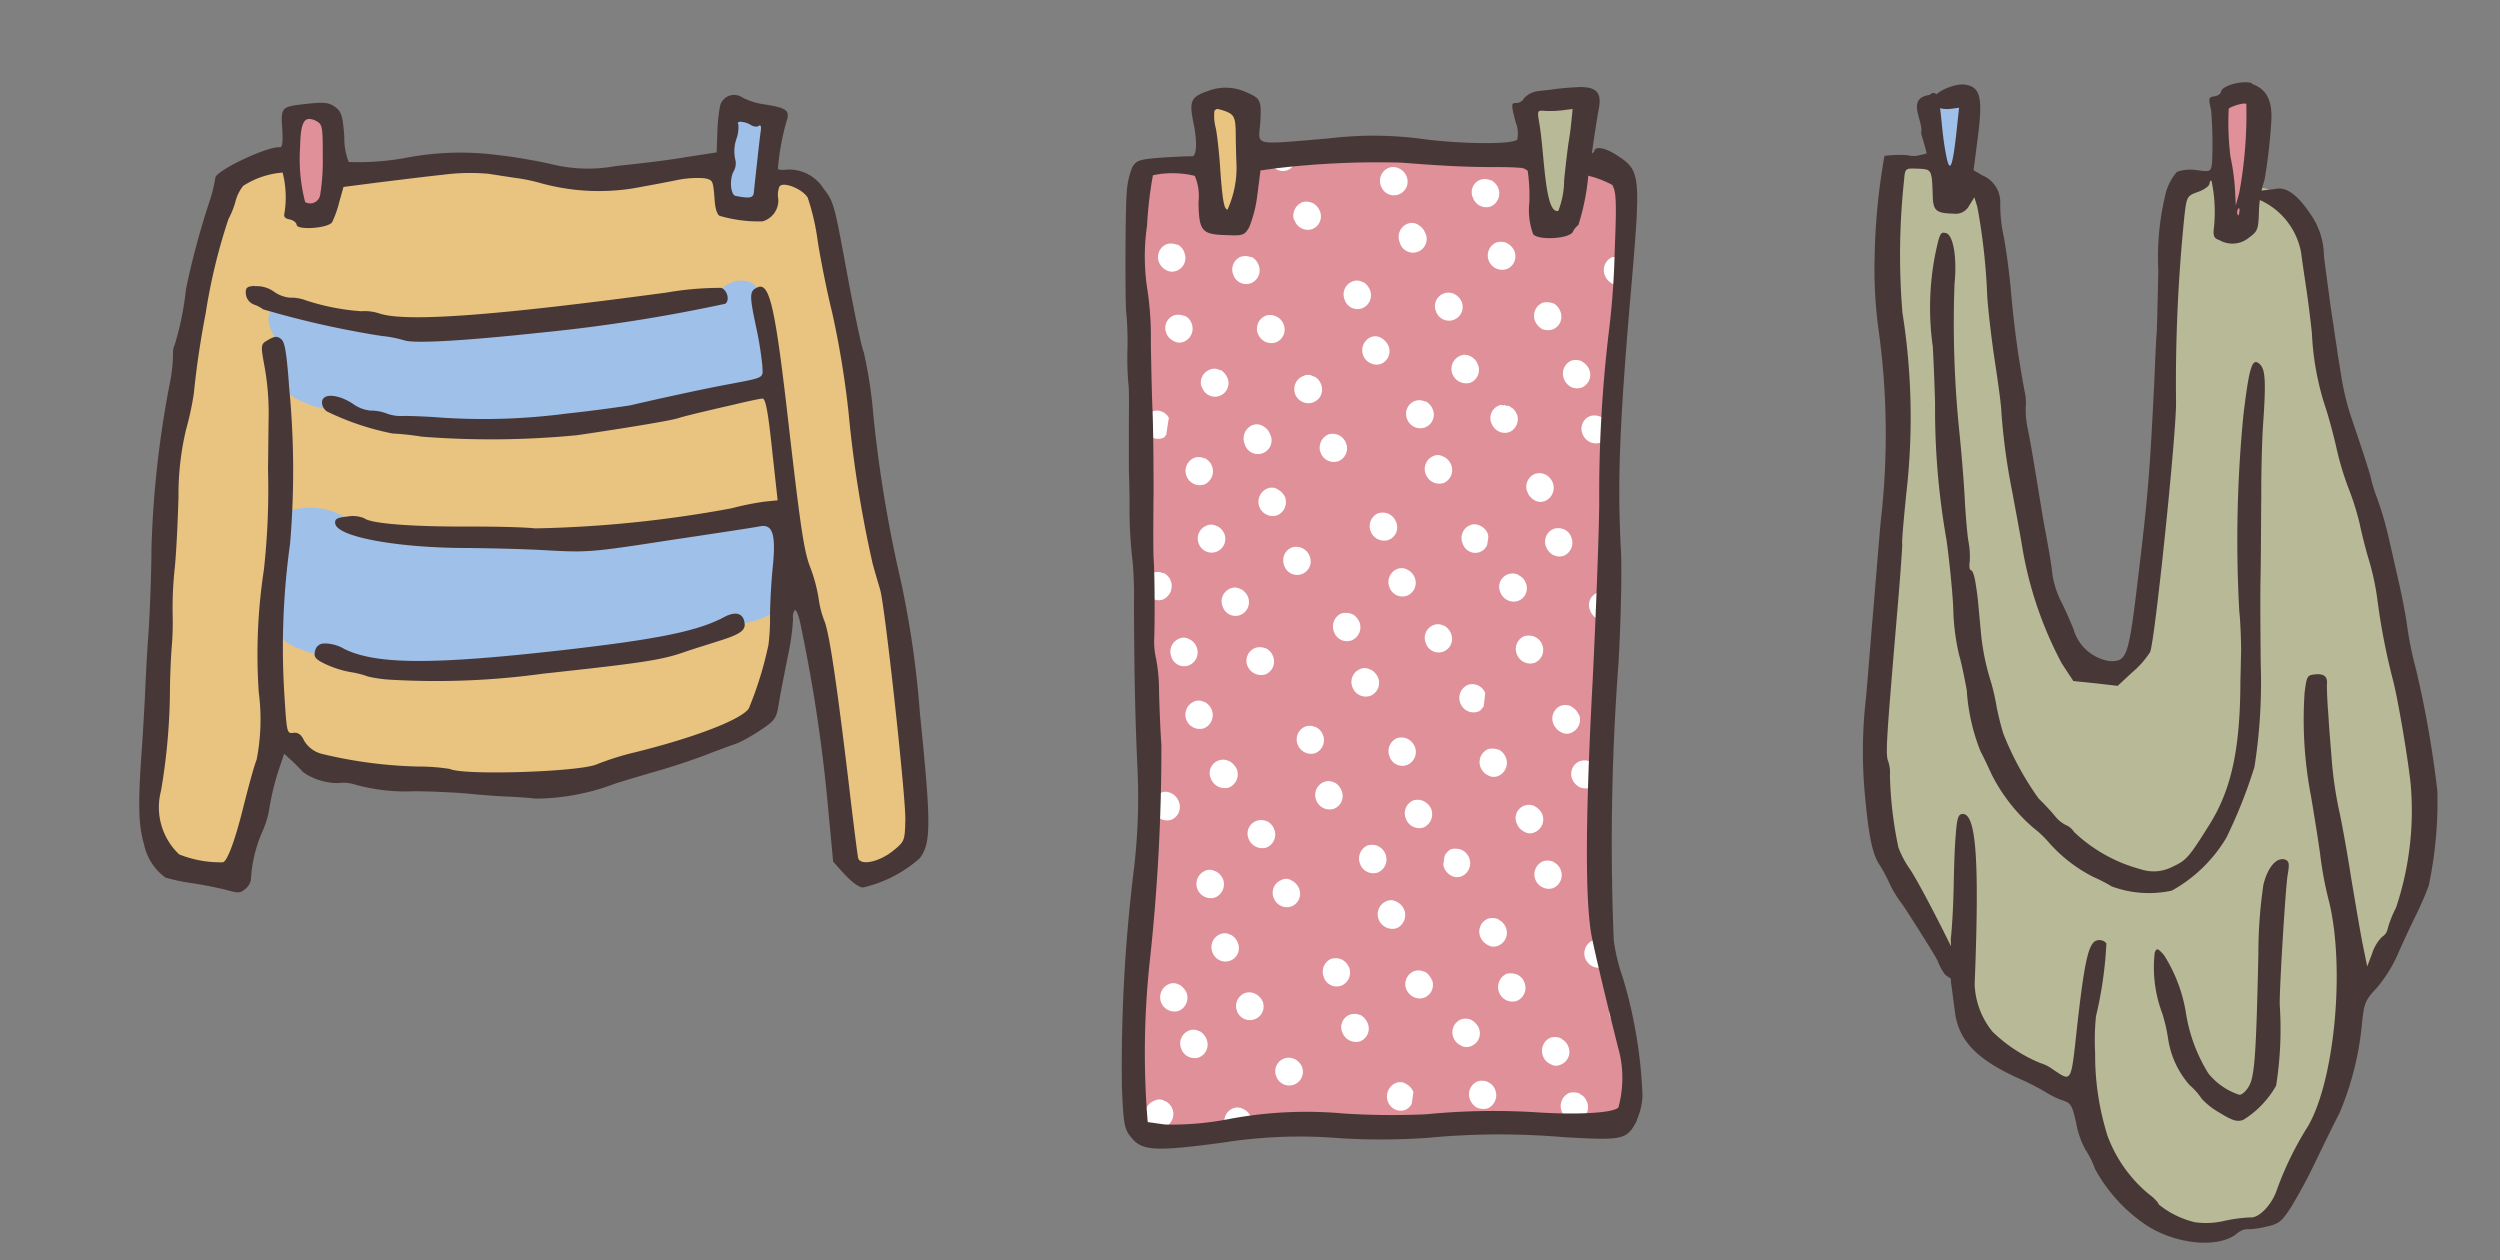 <svg xmlns="http://www.w3.org/2000/svg" width="127.726" height="64.394" viewBox="0 0 127.726 64.394">
  <rect x="0" y="0" width="127.726" height="64.394" fill="#808080" stroke="none"/>
  <g id="Group_178" data-name="Group 178" transform="translate(16404.436 3740.738)">
    <g id="Group_175" data-name="Group 175" transform="matrix(0.996, 0.087, -0.087, 0.996, -16307.807, -3738.121)">
      <path id="Path_1286" data-name="Path 1286" d="M16.125.019c-.681.385-1.7.752-1.662,1.7a98.061,98.061,0,0,0,.4,10.883c.018,3.847-.036,7.748-.21,11.564-.054.7-.752,1.155-1.12,1.7a9.892,9.892,0,0,1-1.769-.121,14.714,14.714,0,0,1-2.4-4.707A128.043,128.043,0,0,1,6.151,7.579,33.067,33.067,0,0,0,4.983,2.191c-.439-.7-1.312-.246-1.576.331-.26.072-.663.139-.578-.282C2.779,1.493,2.533.422,1.606.386.938.373-.056.512.029,1.385a39.028,39.028,0,0,0,1.017,9.866c.645,3.834.421,7.717.506,11.6.072,2.781-.036,5.58.175,8.361a27.194,27.194,0,0,0,1.138,5.02c.927,1.366,1.854,2.75,2.763,4.129a.79.79,0,0,0,1.42-.21c.139,1.5,0,3.166.976,4.429a7.125,7.125,0,0,0,3.063,2.047c.752.121,1.469.909,2.257.506a.885.885,0,0,0,.421-.717,9.172,9.172,0,0,0,2.848,5.858,6.746,6.746,0,0,0,2.714,1.7c1.2.475,2.468-.121,3.637-.385a2.051,2.051,0,0,0,1.576-1.451c.614-1.572,1.191-3.166,1.818-4.738a20.287,20.287,0,0,0,.313-8.59c-.349-2.172-1.12-4.219-1.572-6.351.681,2.342,1.173,4.738,1.944,7.049a.788.788,0,0,0,1.5-.157,17.037,17.037,0,0,0,.981-2.432A17.177,17.177,0,0,0,29.91,31,75.764,75.764,0,0,0,27.6,22.1a62.885,62.885,0,0,0-3.063-8.747,31.445,31.445,0,0,1-1.782-5.719A31.135,31.135,0,0,0,21.41,2.451a5.086,5.086,0,0,0-2.2-1.89c-.752-.188-1.088.667-1.017,1.263.054.385.036.927-.457.963-.609.206-.349-.6-.47-.927-.121-.721-.018-2.033-1.138-1.841M6.94,27.889a12.514,12.514,0,0,0,2.938,5.2,10.446,10.446,0,0,1-3.077-5.6c.054.139.09.264.139.4m17.287.734c.085.439.193,1.017.049.246-.018-.054-.085-.493-.049-.246m-12.491,5.9h0M23,45.718c-.036.417-.036.26,0,0M21.862,47.4c-.1.067-.193-.018.018,0Z" transform="translate(0.557 4.778)" fill="#b8b997"/>
      <path id="Path_1287" data-name="Path 1287" d="M1.171.007C.329.1-.285,2.264.136,3.052c.385.788.193,2.884.734,3.569.631.56,1.4-1.33,1.258-2.015C2.08,3.594,2.465,1.18,1.869.271a.809.809,0,0,0-.7-.264" transform="translate(16.895 0.733)" fill="#df9098"/>
      <path id="Path_1288" data-name="Path 1288" d="M1.351,0C.845.089.124.143,0,.775A9.4,9.4,0,0,0,.424,3.063c.085.528.367,1.245,1.03,1.155.717-.121.717-.963.734-1.523A9.435,9.435,0,0,0,2.139.475.768.768,0,0,0,1.351,0" transform="translate(2.124 1.926)" fill="#9fc0e9"/>
      <path id="Path_1289" data-name="Path 1289" d="M18.5.023C18.012-.1,16.964.287,16.964.6c0,.1-.161.228-.318.26-.3.072-.3.107-.1.739a21.512,21.512,0,0,1,.278,2.638c-.018.493-.036.493-.77.457a2.131,2.131,0,0,0-.976.175,2.729,2.729,0,0,0-.475,1.12,13.641,13.641,0,0,0-.036,3.99c.107,1.679.21,3.166.193,3.287,0,.121.036,1.138.09,2.239.175,4.532.193,5.912.067,9.727-.139,4.582-.175,4.792-1.1,4.846a2.287,2.287,0,0,1-1.975-1.469c-.175-.349-.488-.927-.717-1.294a4.709,4.709,0,0,1-.6-1.4c-.072-.421-.314-1.33-.506-2.011s-.524-1.975-.752-2.889c-.228-.891-.506-1.957-.631-2.36a4.811,4.811,0,0,1-.21-1.1,2.517,2.517,0,0,0-.121-.806,50.327,50.327,0,0,1-1.12-4.913c-.157-.9-.439-2.19-.631-2.871A7.7,7.7,0,0,1,6.22,7.247a1.474,1.474,0,0,0-1.03-1.33l-.475-.224.072-1.733c.085-2.065-.107-2.553-.927-2.589-.578,0-1.541.56-1.541.927-.018.313.439.488.981.367l.4-.09L3.667,4.17c-.054,1.644-.175,1.8-.475.663-.434-1.572-.47-3.377-1.048-2.781-1.223.3-.175,1.33-.264,1.993.193.493.367.945.367,1a2.142,2.142,0,0,1-1.03.175,6.5,6.5,0,0,0-1.1.139A32.341,32.341,0,0,0,.062,10.5,22.923,22.923,0,0,0,.55,14.072a38.7,38.7,0,0,1,1,9.933c0,1.7.018,3.905.018,4.882s.018,2.817.018,4.093a23.952,23.952,0,0,0,.331,4.743C2.319,40,2.583,40.907,3,41.449a7.542,7.542,0,0,1,.631.963,5.94,5.94,0,0,0,.7.945c.264.3,2.083,2.692,2.083,2.763a2.859,2.859,0,0,0,.385.6c.1.121.228.139.349.228a.359.359,0,0,1,.018.139c.121.506.264,1.2.349,1.554.313,1.438,1.348,2.329,3.587,3.1a12.559,12.559,0,0,1,1.415.578,4.117,4.117,0,0,0,.878.331c.434.1.506.228.784,1.1a4.482,4.482,0,0,0,.578,1.294,4.46,4.46,0,0,1,.578.945A8.179,8.179,0,0,0,18.2,58.629c1.572.837,3.69.873,4.6.072a.89.89,0,0,1,.524-.3,4.907,4.907,0,0,0,.927-.21c.685-.21.806-.314,1.227-1.1A26.888,26.888,0,0,0,26.548,54.6c.331-.873.77-2.011.981-2.517a15.249,15.249,0,0,0,.752-4.6c.018-1.155.054-1.263.6-1.962a7.159,7.159,0,0,0,.909-1.782c.193-.578.524-1.487.734-2.029a16.188,16.188,0,0,0,.542-1.612,20.634,20.634,0,0,0,.018-4.882,54.227,54.227,0,0,0-1.626-6.086,17.675,17.675,0,0,1-.649-2.186c-.1-.457-.349-1.33-.542-1.944-.193-.6-.524-1.644-.752-2.342a17.694,17.694,0,0,0-.788-2.047,8.209,8.209,0,0,1-.385-.909c0-.09-.385-1.035-1.312-3.135a13.453,13.453,0,0,1-.645-1.89c-.125-.506-.3-1.169-.367-1.469s-.193-.784-.264-1.1c-.067-.3-.228-.927-.331-1.4s-.331-1.456-.488-2.2A3.806,3.806,0,0,0,22,6.355c-.7-.855-1.281-1.2-1.787-1.066-.524.139-1.559.21-.909.609a3.668,3.668,0,0,1,2.45,2.521c.054.264.246,1.066.421,1.8.175.717.385,1.733.488,2.257a14.223,14.223,0,0,0,.963,3.587c.193.421.542,1.366.77,2.065a14.8,14.8,0,0,0,.837,2.118,13.723,13.723,0,0,1,.717,1.747c.157.524.439,1.33.631,1.8a13.156,13.156,0,0,1,.6,1.957,33.576,33.576,0,0,0,1.155,4.04c.278.752,1.084,3.78,1.361,5.213A15.613,15.613,0,0,1,29.5,41.36a5.465,5.465,0,0,0-.331,1.106.609.609,0,0,1-.246.434,2.094,2.094,0,0,0-.434.891l-.193.685-.318-1.07c-.175-.591-.573-2.132-.909-3.426-.313-1.276-.734-2.817-.927-3.413a20.036,20.036,0,0,1-.542-2.275c-.1-.627-.3-1.729-.4-2.45-.121-.7-.21-1.415-.21-1.572,0-.4-.224-.524-.7-.421-.349.072-.367.157-.4.963a20.685,20.685,0,0,0,.788,5.249c.313,1.2.631,2.5.717,2.884a18.6,18.6,0,0,0,.7,2.486c1.12,3.431,1.03,9.324-.193,11.617a16.647,16.647,0,0,0-1.245,3.323c-.224.752-.788,1.415-1.2,1.4a7.688,7.688,0,0,0-1.33.3,4.094,4.094,0,0,1-1.451.193,4.612,4.612,0,0,1-1.944-.752c0-.072-.246-.3-.56-.488a7.04,7.04,0,0,1-2.342-2.768,13.722,13.722,0,0,1-1-4.161,12.234,12.234,0,0,1-.121-1.872,20.265,20.265,0,0,0,.206-3.762.453.453,0,0,0-.452-.121c-.439.1-.578.909-.667,4.407-.067,3.077,0,2.938-1.12,2.324a2.01,2.01,0,0,0-.591-.224,7.762,7.762,0,0,1-2.575-1.384,4.061,4.061,0,0,1-1.12-2.342c-.3-6.319-.681-8.715-1.379-8.608-.21.036-.264.21-.246,1.2,0,.631.072,1.787.125,2.557s.1,1.957.085,2.638c0,.125.036.246.036.385-.86-1.433-2.029-3.251-2.432-3.744A4.8,4.8,0,0,1,3.9,40.5a20.05,20.05,0,0,1-.752-3.623,1.82,1.82,0,0,0-.143-.7c-.175-.331-.193-.909-.21-7.17,0-2.136-.031-3.919-.049-3.972-.036-.054-.036-1.191-.018-2.553a34.117,34.117,0,0,0-1-9.221,35.729,35.729,0,0,1-.506-6.754c0-.614,0-.614.645-.645.721-.036.721-.018.878,1.258.085.806.228.927,1.138.873a.781.781,0,0,0,.77-.488l.224-.439.193.475a31.408,31.408,0,0,1,.891,4.425c.09.645.4,2.168.7,3.413.3,1.223.542,2.342.542,2.481a32.867,32.867,0,0,0,.945,4.147c.139.524.47,1.679.7,2.571A19.477,19.477,0,0,0,11.4,30.41l.667.842,1.138.018,1.138.031.681-.752a4.447,4.447,0,0,0,.824-1.12c.188-.591.367-11.2.206-12.84a83.419,83.419,0,0,1-.4-9.571c.031-.94.049-.976.591-1.223.3-.139.542-.349.542-.47s.054-.193.09-.143a7.606,7.606,0,0,1,.331,2.329c-.018.452.036.578.331.645a1.324,1.324,0,0,0,1.5-.26c.421-.367.439-.457.385-1.42A5.457,5.457,0,0,1,19.57,4.9a27.246,27.246,0,0,0,.085-2.992C19.637.829,19.27.251,18.5.059Zm-.193,1.084a22.214,22.214,0,0,1,.036,4.532l-.121.681-.107-.77a11.413,11.413,0,0,0-.385-1.7,14.366,14.366,0,0,1-.3-2.432c.228-.188.806-.381.873-.313m.072,5.352c.036-.031.072.036.054.193,0,.179-.036.21-.09.09a.3.3,0,0,1,.036-.282M3.577,9.016c-.278-.054-.313.054-.452,1.241a14.266,14.266,0,0,0,.3,4.6c.139.981.3,2.275.367,2.871a38.442,38.442,0,0,0,1.191,6.91c.228,1,.524,2.535.645,3.431a11.412,11.412,0,0,0,.493,2.324c.157.4.4,1.209.56,1.8a10.2,10.2,0,0,0,.976,3.059c.143.21.439.717.667,1.12A8.9,8.9,0,0,0,10.7,38.914a5.154,5.154,0,0,1,.873.7,7.628,7.628,0,0,0,2.383,1.523,7.766,7.766,0,0,1,.976.4,5.482,5.482,0,0,0,3.081-.054,7.463,7.463,0,0,0,2.535-2.924,25.07,25.07,0,0,0,1.12-3.74,27.682,27.682,0,0,0-.139-5.267c-.085-.891-.264-2.714-.367-4.026-.085-1.33-.264-3.359-.349-4.5-.107-1.151-.21-2.8-.228-3.654-.036-2.118-.121-2.8-.4-3.045-.452-.4-.56.072-.645,2.66a66.09,66.09,0,0,0,.663,9.974c.107.524.21,1.4.264,1.939.036.56.085,1.258.1,1.559.3,3.5.036,5.634-.963,7.555-.855,1.679-.994,1.872-1.644,2.239a2.08,2.08,0,0,1-1.626.282,7.911,7.911,0,0,1-3.551-1.594.962.962,0,0,0-.475-.331,1.747,1.747,0,0,1-.609-.434,11.6,11.6,0,0,0-.878-.788,15.542,15.542,0,0,1-2.078-3.13c-.107-.246-.318-.842-.457-1.312a11.433,11.433,0,0,0-.367-1.173c-.072-.175-.228-.56-.331-.873a11.775,11.775,0,0,1-.457-1.787c-.3-1.626-.278-1.608-.47-2.378-.09-.367-.21-.667-.3-.667-.067,0-.121-.193-.1-.417a4.234,4.234,0,0,0-.139-.981c-.09-.3-.246-1.209-.367-2.011-.107-.824-.385-2.468-.614-3.659a54.451,54.451,0,0,1-.891-7.452c.018-1.348-.282-2.481-.667-2.535M23.646,39.4c-.457-.1-.86.47-1,1.384a24.52,24.52,0,0,0,.054,3.551c.331,5.07.349,6.207.121,6.731-.121.282-.331.511-.47.511a3.4,3.4,0,0,1-1.662-.945,8.232,8.232,0,0,1-1.4-2.924,7.866,7.866,0,0,0-1.384-2.9c-.349-.331-.4-.349-.488-.1a6.659,6.659,0,0,0,.649,3.059,8.4,8.4,0,0,1,.416,1.276A4.617,4.617,0,0,0,19.776,51.3a3.5,3.5,0,0,1,.685.649,3.719,3.719,0,0,0,.963.627c.7.349.927.4,1.241.264a4.9,4.9,0,0,0,1.523-1.89,18.482,18.482,0,0,0-.175-4.129c-.09-.77-.228-6.068-.175-6.646.049-.56.018-.717-.193-.77" transform="translate(0 0)" fill="#483737"/>
    </g>
    <g id="Group_176" data-name="Group 176" transform="translate(-16347.145 -3736.294)">
      <path id="Path_1290" data-name="Path 1290" d="M29.311,2.86a67.618,67.618,0,0,0-11.268,0c-.663.054-1.608.09-1.733.927a14.134,14.134,0,0,1-.56,2.5,3.005,3.005,0,0,1-1.241-.121,8.043,8.043,0,0,0-.331-2.486c-.542-.649-1.523-.475-2.275-.524a1.03,1.03,0,0,0-1.12,1.1,36.724,36.724,0,0,0-.264,5.7c.264,2.432.193,4.9.282,7.349.054,3.708.018,7.434.139,11.16a58.834,58.834,0,0,1,.246,7.645c-.107,4.183-.717,8.344-.752,12.544a13,13,0,0,0,.26,3.847c.511.806,1.612.493,2.383.506,2.4-.139,4.774-.7,7.152-.524a60.8,60.8,0,0,0,7.175-.067c2.486-.143,4.985.224,7.47-.072a1.375,1.375,0,0,0,1.2-1.559c.161-2.132-.717-4.143-1.1-6.189a19.251,19.251,0,0,1-.645-5.164c.018-6.928.524-13.87.663-20.78.175-4.393.631-8.818.77-13.23a1.636,1.636,0,0,0-1-1.836c-.56-.313-1.518-.488-1.747.318a6.886,6.886,0,0,1-.524,2.36c-.3.157-.824.3-1.052.1a16.2,16.2,0,0,0-.3-3.059c-.439-.56-1.227-.331-1.836-.457" transform="translate(-9.859 0.602)" fill="#df9098"/>
      <path id="Path_1291" data-name="Path 1291" d="M12.071,2c-.681-.036-.976.734-.837,1.312.228,1.384.264,2.817.488,4.237.036.56.614,1.1,1.173.784.649-.4.614-1.276.717-1.939a12.566,12.566,0,0,0-.085-3.431A1.529,1.529,0,0,0,12.071,2" transform="translate(-7.144 -1.532)" fill="#e8c480"/>
      <path id="Path_1292" data-name="Path 1292" d="M17.234,1.993c-.6.125-1.209.072-1.8.161-.631.206-.564.945-.475,1.451a23.938,23.938,0,0,0,.649,4.214c.175.542.82,1.035,1.344.631.528-.475.439-1.276.578-1.908.143-1.258.331-2.517.457-3.78a.785.785,0,0,0-.752-.77" transform="translate(5.733 -1.559)" fill="#b8b997"/>
      <path id="Path_1293" data-name="Path 1293" d="M28.451,3.846a.672.672,0,0,0-.909.891.716.716,0,0,0,.909.439.725.725,0,0,0,.385-.927.773.773,0,0,0-.385-.421Zm-4.689-.614a.684.684,0,0,0-.524-.031.718.718,0,0,0-.4.927.7.7,0,0,0,.909.434.7.7,0,0,0,.4-.927.739.739,0,0,0-.385-.4M35.03,7.782a1.3,1.3,0,0,0-.372-.018.719.719,0,0,0-.381.927.776.776,0,0,0,.367.421c.085.072.206,0,.313-.018.036-.452.054-.891.072-1.33ZM18.459,2.708c-.349.036-.7.054-1.048.107a.631.631,0,0,0-.246.036v.031a.7.7,0,0,0,.909.439.639.639,0,0,0,.385-.6Zm10.829,4.34a.837.837,0,0,0-.542-.036.718.718,0,0,0-.4.927.732.732,0,0,0,.909.439.7.7,0,0,0,.4-.927.784.784,0,0,0-.385-.4ZM24.725,6.1a.611.611,0,0,0-.542-.036.725.725,0,0,0-.385.945.7.7,0,1,0,1.294-.506.847.847,0,0,0-.367-.4M19.337,5a.7.7,0,0,0-.528-.036.745.745,0,0,0-.417.891c.018,0,.018.036.036.036a.716.716,0,0,0,.909.439.7.7,0,0,0,.385-.909A.813.813,0,0,0,19.355,5Zm-3.8-.367a9.651,9.651,0,0,1-.3,1.241c.067.018.121.054.193.018a.7.7,0,0,0,.381-.927.688.688,0,0,0-.3-.331Zm16.1,5.5a.809.809,0,0,0-.542-.036.721.721,0,0,0-.385.927.866.866,0,0,0,.367.421.833.833,0,0,0,.542.013A.7.7,0,0,0,32,10.528a.786.786,0,0,0-.367-.417ZM26.6,9.654a.69.69,0,0,0-.945.891.7.7,0,1,0,1.312-.488.774.774,0,0,0-.367-.4m-4.689-.614a.6.6,0,0,0-.542-.031.709.709,0,0,0-.385.927.689.689,0,0,0,.909.434.718.718,0,0,0,.385-.927.813.813,0,0,0-.367-.421Zm11.2,4.044a.809.809,0,0,0-.542-.036.725.725,0,0,0-.385.927.794.794,0,0,0,.367.421.729.729,0,0,0,.542.031.709.709,0,0,0,.385-.927.817.817,0,0,0-.367-.4ZM16.22,7.782a.73.73,0,0,0-.542-.036.7.7,0,0,0-.385.909.69.69,0,0,0,.909.439.706.706,0,0,0,.385-.927.794.794,0,0,0-.367-.421Zm-3.793-.645A.769.769,0,0,0,11.9,7.1a.712.712,0,0,0-.4.927.756.756,0,0,0,.367.4.6.6,0,0,0,.542.031.7.7,0,0,0,.385-.927.671.671,0,0,0-.367-.417Zm14.99,5.7a.57.57,0,0,0-.524-.036.731.731,0,0,0-.4.945.765.765,0,0,0,.909.439.709.709,0,0,0,.385-.945.8.8,0,0,0-.349-.4Zm-4.564-.945a.6.6,0,0,0-.542-.036.733.733,0,0,0,.524,1.366.7.7,0,0,0,.385-.927.847.847,0,0,0-.367-.4m11.2,4.026a.751.751,0,0,0-.524-.036.689.689,0,0,0-.385.927.756.756,0,0,0,.367.4.724.724,0,0,0,.542.031.711.711,0,0,0,.385-.927.69.69,0,0,0-.367-.4ZM17.483,10.792a.7.7,0,0,0-.528-.036.721.721,0,0,0-.417.891c.018,0,.018.054.018.036a.73.73,0,0,0,.909.439.7.7,0,0,0,.4-.927.716.716,0,0,0-.381-.4M29.4,15.373a.347.347,0,0,0-.125-.013c-.049.031-.085-.054-.139-.054v.036c-.085,0-.175-.054-.26,0a.69.69,0,0,0-.385.927.778.778,0,0,0,.367.4.709.709,0,0,0,.542.036.721.721,0,0,0,.4-.873.088.088,0,0,1-.018-.054c-.018,0-.018-.049-.018-.049h-.018a.577.577,0,0,0-.282-.3c-.031,0-.031-.054-.049-.054Zm-16.6-4.6a.8.8,0,0,0-.528-.036.687.687,0,0,0-.4.909.741.741,0,0,0,.367.4.583.583,0,0,0,.542.036.718.718,0,0,0,.385-.927.658.658,0,0,0-.367-.4Zm12.3,4.376a.665.665,0,0,0-.524-.036.7.7,0,0,0-.4.927.718.718,0,0,0,.927.421.7.7,0,0,0,.385-.914.8.8,0,0,0-.367-.417h-.018Zm-5.67-1.281H19.4a.511.511,0,0,0-.524-.031.718.718,0,0,0,.506,1.344.691.691,0,0,0,.4-.909.711.711,0,0,0-.367-.417ZM31.25,18.875a.714.714,0,0,0-.542-.036.7.7,0,0,0-.385.927.794.794,0,0,0,.367.421.589.589,0,0,0,.542.031.725.725,0,0,0,.385-.927.786.786,0,0,0-.367-.417m-16.638-5.32h.018a.559.559,0,0,0-.542-.036.7.7,0,0,0-.421.86c.018.018.018.049.036.049A.693.693,0,1,0,15,13.94a.889.889,0,0,0-.367-.421Zm11.425,4.411a.545.545,0,0,0-.524-.036.717.717,0,0,0-.385.927.743.743,0,0,0,.909.452.723.723,0,0,0,.385-.945.817.817,0,0,0-.367-.4ZM20.681,16.86a.724.724,0,0,0-.542-.031.743.743,0,0,0-.4.891V17.7l.018.054a.715.715,0,0,0,.914.434.706.706,0,0,0,.381-.927.739.739,0,0,0-.367-.4M16.8,16.39a.611.611,0,0,0-.542-.036.739.739,0,0,0-.385.945.7.7,0,1,0,1.294-.506.756.756,0,0,0-.367-.4m15.4,5.285a.751.751,0,0,0-.524-.036.71.71,0,0,0-.4.927.866.866,0,0,0,.367.421h.018a.684.684,0,0,0,.524.031.725.725,0,0,0,.385-.927.671.671,0,0,0-.367-.417M11.639,15.655a.615.615,0,0,0-.439-.018.7.7,0,0,0-.4.927.889.889,0,0,0,.367.421A.682.682,0,0,0,11.71,17c.067-.018.1-.09.157-.157.049-.282.085-.578.139-.86a.694.694,0,0,0-.367-.331M27.927,21.5a.583.583,0,0,0-.542-.036.7.7,0,0,0-.372.927.676.676,0,0,0,.9.434.665.665,0,0,0,.349-.349,1.317,1.317,0,0,0,.036-.242.572.572,0,0,0,0-.336.748.748,0,0,0-.367-.4m-4.689-.614a.794.794,0,0,0-.542-.036.717.717,0,0,0-.385.927.73.73,0,0,0,.909.439.685.685,0,0,0,.385-.927.757.757,0,0,0-.367-.4m-9.414-2.835a.684.684,0,0,0-.524-.036.729.729,0,0,0,.506,1.366.738.738,0,0,0,.018-1.348Zm20.485,6.875a.561.561,0,0,0-.4-.018.665.665,0,0,0-.385.909.806.806,0,0,0,.349.421.373.373,0,0,0,.385.018c.018-.439.031-.891.049-1.33m-16.741-5.3a.583.583,0,0,0-.542-.036.729.729,0,0,0,.506,1.366.733.733,0,0,0,.4-.945.824.824,0,0,0-.385-.385ZM29.866,24a.682.682,0,0,0-.927.891.757.757,0,0,0,.367.4.714.714,0,0,0,.542.036.683.683,0,0,0,.385-.927.662.662,0,0,0-.367-.385Zm-5.665-.26a.592.592,0,0,0-.546-.036.719.719,0,0,0-.381.927.7.7,0,0,0,.891.434.711.711,0,0,0,.4-.927.748.748,0,0,0-.367-.4m-5.374-1.1a.709.709,0,0,0-.542-.036.7.7,0,0,0-.4.873s0,.054.018.054a.693.693,0,1,0,1.294-.493.731.731,0,0,0-.367-.4m-4.371-1.12a.545.545,0,0,0-.524-.036.707.707,0,0,0-.4.927.7.7,0,1,0,1.312-.493.817.817,0,0,0-.385-.417Zm16.253,5.647a.868.868,0,0,0-.542-.036.714.714,0,0,0-.385.927.741.741,0,0,0,.367.4.7.7,0,0,0,.542.036.711.711,0,0,0,.385-.927.685.685,0,0,0-.385-.4Zm-4.653-.56a.611.611,0,0,0-.542-.036.7.7,0,0,0-.385.914.689.689,0,0,0,.909.434.7.7,0,0,0,.385-.909.813.813,0,0,0-.367-.421ZM21.366,26a.916.916,0,0,0-.542-.036.735.735,0,0,0-.385.945.7.7,0,0,0,.909.434.723.723,0,0,0,.385-.945.817.817,0,0,0-.367-.4m-5.688-1.263a.559.559,0,0,0-.542-.036.7.7,0,0,0-.385.914.689.689,0,0,0,.909.434.714.714,0,0,0,.385-.927.826.826,0,0,0-.367-.4Zm16.9,5.983a.752.752,0,0,0-.542-.036.705.705,0,0,0-.385.927.791.791,0,0,0,.385.421.545.545,0,0,0,.524.036.718.718,0,0,0,.4-.927h-.018a.768.768,0,0,0-.367-.4Zm-20.857-6.8a.751.751,0,0,0-.524-.036.683.683,0,0,0-.385.909.813.813,0,0,0,.367.421.6.6,0,0,0,.542.036.752.752,0,0,0,.018-1.348Zm16.1,5.737a.714.714,0,0,0-.542-.036.725.725,0,0,0-.385.927.716.716,0,0,0,.909.439c.125-.036.193-.157.282-.264.036-.228.049-.452.085-.681a.736.736,0,0,0-.349-.385m-5.509-.806a.559.559,0,0,0-.542-.036.707.707,0,0,0-.385.927.723.723,0,0,0,.909.439.711.711,0,0,0,.4-.927.845.845,0,0,0-.385-.421Zm-5.374-1.1a.777.777,0,0,0-.524-.018A.706.706,0,0,0,16,28.6l.013.031a.755.755,0,0,0,.914.457.712.712,0,0,0,.4-.927.742.742,0,0,0-.385-.421m16.588,5.791A.791.791,0,0,0,33,33.516a.7.7,0,0,0-.385.927.816.816,0,0,0,.372.4.794.794,0,0,0,.542.036.739.739,0,0,0,.385-.945.685.685,0,0,0-.385-.4M13.054,27.291a.545.545,0,0,0-.524-.036.718.718,0,0,0-.4.927.683.683,0,0,0,.909.434.721.721,0,0,0,.385-.927.731.731,0,0,0-.367-.4m15.8,5.647a.868.868,0,0,0-.542-.036.722.722,0,0,0-.385.932.73.73,0,0,0,.367.4.576.576,0,0,0,.542.036.725.725,0,0,0,.385-.927.813.813,0,0,0-.367-.421Zm-4.653-.56a.769.769,0,0,0-.546-.036.724.724,0,0,0-.381.932.689.689,0,0,0,.909.434.718.718,0,0,0,.385-.927.774.774,0,0,0-.367-.4m-4.707-.6a.684.684,0,0,0-.524-.031.71.71,0,0,0-.385.927.729.729,0,0,0,.891.434.718.718,0,0,0,.4-.927.75.75,0,0,0-.385-.417Zm11.214,4.044a.679.679,0,0,0-.927.891.756.756,0,0,0,.367.4.552.552,0,0,0,.542.036.713.713,0,0,0,.385-.927.785.785,0,0,0-.385-.4Zm-16.884-5.32a.6.6,0,0,0-.542-.031.73.73,0,0,0,.524,1.361.739.739,0,0,0,.385-.945.825.825,0,0,0-.367-.4Zm11.2,5.056a.758.758,0,0,0-.542-.036.717.717,0,0,0-.367.945.727.727,0,0,0,.891.439.747.747,0,0,0,.4-.945.805.805,0,0,0-.385-.4m-4.564-.945a.611.611,0,0,0-.542-.036.717.717,0,0,0-.385.932.728.728,0,0,0,.909.434.7.7,0,0,0,.385-.927.813.813,0,0,0-.367-.421Zm11.2,4.044a.771.771,0,0,0-.528-.036.725.725,0,0,0-.4.945.71.71,0,0,0,.385.4.684.684,0,0,0,.524.031.725.725,0,0,0,.385-.927.748.748,0,0,0-.367-.4ZM15.083,33.516a.682.682,0,0,0-.945.86c.018,0,.018.049.018.049a.761.761,0,0,0,.914.439.725.725,0,0,0,.4-.945.919.919,0,0,0-.367-.4Zm11.882,4.532a.937.937,0,0,0-.542-.036.709.709,0,0,0-.336.367,1.318,1.318,0,0,0-.031.246.47.47,0,0,0,0,.314.794.794,0,0,0,.367.421.6.6,0,0,0,.542.036.726.726,0,0,0,.385-.927.758.758,0,0,0-.385-.421M22.7,37.856a.825.825,0,0,0-.542-.036.731.731,0,0,0-.385.945.716.716,0,0,0,.909.439.725.725,0,0,0,.385-.945.757.757,0,0,0-.367-.4M17.026,36.6a.69.69,0,0,0-.945.891.747.747,0,0,0,.909.439.719.719,0,0,0,.4-.927.8.8,0,0,0-.367-.421Zm-4.9-1.438a.556.556,0,0,0-.524-.031.708.708,0,0,0-.4.891s.018,0,.018.054a.749.749,0,0,0,.909.434.709.709,0,0,0,.385-.927.794.794,0,0,0-.367-.421ZM34.206,42.7a.69.69,0,0,0-.524-.036.731.731,0,0,0-.4.945.8.8,0,0,0,.385.4.777.777,0,0,0,.524.036.737.737,0,0,0,.367-.349,6.289,6.289,0,0,1-.157-.788c-.072-.072-.107-.157-.193-.21m-5.352-1.1a.809.809,0,0,0-.542-.036.71.71,0,0,0-.4.927.807.807,0,0,0,.385.421.57.57,0,0,0,.524.036.713.713,0,0,0,.4-.927.757.757,0,0,0-.367-.4Zm-5.2-.891a.583.583,0,0,0-.542-.036.723.723,0,0,0-.385.945.748.748,0,0,0,.914.434.735.735,0,0,0,.385-.94.748.748,0,0,0-.372-.4m-5.388-1.1a.5.5,0,0,0-.524-.018.7.7,0,0,0-.4.873l.018.036a.71.71,0,0,0,.909.434.694.694,0,0,0,.385-.909.782.782,0,0,0-.385-.417M35.03,45.693c-.036-.018-.072.018-.09-.018a.718.718,0,0,0-.385.927.847.847,0,0,0,.367.4.546.546,0,0,0,.439.036c-.125-.457-.228-.891-.331-1.348M14.384,39.15a.57.57,0,0,0-.524-.036.729.729,0,0,0,.506,1.366.731.731,0,0,0,.4-.945.8.8,0,0,0-.385-.4ZM29.8,44.417a.949.949,0,0,0-.546-.036.748.748,0,0,0-.013,1.348.758.758,0,0,0,.542.036.725.725,0,0,0,.385-.945.7.7,0,0,0-.367-.4m-4.743-.139a.67.67,0,0,0-.524-.036.711.711,0,0,0-.4.927.805.805,0,0,0,.385.4.684.684,0,0,0,.524.031.705.705,0,0,0,.421-.873c-.018,0-.018-.054-.036-.054a.858.858,0,0,0-.367-.417Zm-4.214-.631a.82.82,0,0,0-.546-.036.719.719,0,0,0-.381.927.688.688,0,0,0,.909.439.718.718,0,0,0,.385-.927.827.827,0,0,0-.367-.4m11.2,4.022a.843.843,0,0,0-.546-.031.734.734,0,0,0-.381.94.725.725,0,0,0,.367.4.537.537,0,0,0,.542.036.7.7,0,0,0,.385-.927.774.774,0,0,0-.367-.4Zm-16.884-5.28a.576.576,0,0,0-.542-.036.711.711,0,0,0-.385.927.7.7,0,0,0,.909.421.685.685,0,0,0,.385-.909.8.8,0,0,0-.367-.421ZM27.47,46.741a.729.729,0,0,0-.542-.031.711.711,0,0,0-.385.927.748.748,0,0,0,.367.4.583.583,0,0,0,.542.036.7.7,0,0,0,.385-.927.847.847,0,0,0-.367-.4M10.537,41.232c-.018.278-.018.56-.036.837a.725.725,0,0,0,.157-.7c-.036-.054-.085-.085-.121-.139M21.8,46.5a.714.714,0,0,0-.542-.036.683.683,0,0,0-.385.927.741.741,0,0,0,.9.439.7.7,0,0,0,.385-.932.928.928,0,0,0-.354-.417Zm11.2,4a.868.868,0,0,0-.542-.036.74.74,0,0,0-.385.945.757.757,0,0,0,.367.4.521.521,0,0,0,.528.036.686.686,0,0,0,.4-.909A.67.67,0,0,0,33,50.521ZM16.413,45.4a.665.665,0,0,0-.524-.036.713.713,0,0,0-.421.873.088.088,0,0,1,.018.054A.7.7,0,1,0,16.8,45.8a.832.832,0,0,0-.385-.4m11.9,4.51a.747.747,0,0,0-.546-.031.719.719,0,0,0-.381.927.816.816,0,0,0,.367.417.868.868,0,0,0,.524.036.731.731,0,0,0,.4-.945.712.712,0,0,0-.367-.4M12.53,44.941a.57.57,0,0,0-.524-.036.729.729,0,0,0,.506,1.366.723.723,0,0,0,.385-.945.91.91,0,0,0-.367-.4ZM24.111,50a.545.545,0,0,0-.524-.036.75.75,0,0,0-.4.927.7.7,0,0,0,.909.439.722.722,0,0,0,.313-.3c.036-.21.054-.4.09-.609A.827.827,0,0,0,24.111,50m-5.67-1.258a.69.69,0,0,0-.945.891.7.7,0,1,0,1.312-.493.8.8,0,0,0-.367-.4m-4.877-1.42a.613.613,0,0,0-.546-.036.713.713,0,0,0-.4.878s.018,0,.018.049a.723.723,0,0,0,.909.439.709.709,0,0,0,.385-.927.813.813,0,0,0-.367-.421Zm6.14,4.443a.589.589,0,0,0-.542-.031.663.663,0,0,0-.385.663c.4-.018.82-.036,1.223-.018a.1.1,0,0,0,.09-.036c-.018-.067.013-.139-.018-.21a.748.748,0,0,0-.367-.4Zm-3.887-.47a.611.611,0,0,0-.542-.036.709.709,0,0,0-.385.927.694.694,0,0,0,.914.439.713.713,0,0,0,.385-.927.7.7,0,0,0-.372-.4m-4-.4a.517.517,0,0,0-.542-.036.724.724,0,1,0,.909.421.774.774,0,0,0-.367-.4Z" transform="translate(-9.577 0.928)" fill="#fff"/>
      <path id="Path_1294" data-name="Path 1294" d="M33.714,1.9c-.331.018-.734.036-1.241.1-.21.036-.614.072-.891.107a1.174,1.174,0,0,0-.7.349.494.494,0,0,1-.4.26c-.282-.018-.282.072-.036,1a1.488,1.488,0,0,1,.072.873c-.282.246-2.786.228-4.8-.031a18.725,18.725,0,0,0-4.81-.036c-3.99.331-3.605.417-3.516-.824.067-1.138.018-1.223-.734-1.541a2.5,2.5,0,0,0-1.908-.067c-.909.313-1,.506-.77,1.644.21,1.017.157,1.765-.1,1.7-.09,0-.752.018-1.487.067-1.191.09-1.33.143-1.541.493a4.176,4.176,0,0,0-.282,1.294c-.085,1-.085,6.1-.013,6.243a16.868,16.868,0,0,1,.049,1.8,14.726,14.726,0,0,0,.054,1.782c.018.036.036.842.018,1.787v2.553c.018.47.036,1.241.036,1.715a23.056,23.056,0,0,0,.157,2.992,20.1,20.1,0,0,1,.067,2.186c.018,4.022.072,5.965.179,8.344a31.248,31.248,0,0,1-.193,5.267,82.085,82.085,0,0,0-.6,11.093c.085,1.9.121,2.1.506,2.553.542.649,1.241.681,4.635.228a25.044,25.044,0,0,1,5.983-.228,34.842,34.842,0,0,0,4.5-.018,38.4,38.4,0,0,1,6.928-.036c3.095.175,3.238.143,3.762-.855h-.018a3.468,3.468,0,0,0,.3-1.258,24.044,24.044,0,0,0-.994-6,9.58,9.58,0,0,1-.475-1.944,122.954,122.954,0,0,1,.246-14.206c.121-2.168.175-4.738.121-5.719-.193-3.623-.067-6.646.578-14.013.421-4.985.385-5.388-.631-6.068-.7-.493-1.294-.614-1.312-.282-.013.018-.1.072-.121.09.121-.878.282-1.89.331-2.154.193-.891,0-1.241-.945-1.241m-.367,1.12-.067.663c-.036.385-.107.86-.143,1.07s-.139,1.066-.224,1.9a4.333,4.333,0,0,1-.3,1.576c-.7.175-.7-2.907-.963-4.443-.121-.7-.121-.7.3-.667a5.331,5.331,0,0,0,.909-.036Zm-18.228.018c.072-.036.175,0,.349.049.578.193.649.3.667,1.155,0,.421.018,1.07.031,1.451a5.187,5.187,0,0,1-.452,2.468c-.175-.018-.264-.452-.385-2.275-.054-.766-.157-1.608-.21-1.872a2.387,2.387,0,0,1-.085-.752c0-.121.013-.188.085-.206ZM30.655,6.025a.6.6,0,0,1,.4.157,9.116,9.116,0,0,1,.085,1.608,3.557,3.557,0,0,0,.193,1.626c.282.336,1.872.228,2.029-.121a1,1,0,0,1,.282-.349,11.685,11.685,0,0,0,.506-2.517,5.23,5.23,0,0,1,1.223.47c.21.349.228.855.125,3.431a40.665,40.665,0,0,1-.3,4.093,69.521,69.521,0,0,0-.488,8.729c-.018,1.751-.175,5.791-.331,8.975-.385,7.121-.4,11.51-.036,13.261.246,1.2,1.017,4.371,1.415,5.912a5.739,5.739,0,0,1-.067,2.727c-.228.282-1.993.385-4.026.264a35.14,35.14,0,0,0-5.8.09,38.715,38.715,0,0,1-4.165-.036,21.334,21.334,0,0,0-5.809.26,15.285,15.285,0,0,1-3.359.3l-.891-.125-.054-.7a43.7,43.7,0,0,1,.175-7.663,100.681,100.681,0,0,0,.578-10.9c-.054-.734-.1-1.962-.121-2.75a8.759,8.759,0,0,0-.143-1.626,3.95,3.95,0,0,1-.1-1.138c.036-1.2.018-3.444-.036-4.058-.018-.264-.018-1.769,0-3.341,0-1.576-.018-3.466-.054-4.183-.031-.734-.067-2.293-.085-3.462a16.124,16.124,0,0,0-.193-2.817,10.872,10.872,0,0,1,0-3.166,19.692,19.692,0,0,1,.3-2.571,4.852,4.852,0,0,1,2.136.031,2.558,2.558,0,0,1,.193,1.312c.018,1.5.157,1.679,1.379,1.715.9.036.963.018,1.209-.4a6.439,6.439,0,0,0,.421-1.679l.157-1.223.631-.09A44.286,44.286,0,0,1,24.6,5.761c2.432.193,3.5.228,5,.228.493,0,.824.018,1.052.036" transform="translate(-10.295 -1.896)" fill="#483737"/>
    </g>
    <g id="Group_177" data-name="Group 177" transform="matrix(0.978, -0.208, 0.208, 0.978, -16404.436, -3732.157)">
      <path id="Path_1295" data-name="Path 1295" d="M13.521,0c.788.067.945.994.734,1.608,0,.475-.457,1.052.018,1.384a1.058,1.058,0,0,0,.945.121c.47-.6.578-1.782,1.541-1.715,2.378.3,4.756.511,7.134.842,2.083.7,3.972,2.011,6.194,2.239,1.644.278,3.359-.036,4.985.488.86.349.546,1.4.528,2.118a4.968,4.968,0,0,0,1.626.488c.457-.434.3-1.433,1.1-1.541A2.09,2.09,0,0,1,40.181,7.3a32.164,32.164,0,0,1,.107,5.177c.085,4.725-.721,9.427-.631,14.17a56.169,56.169,0,0,1-.475,8.03,43.753,43.753,0,0,1-.891,6.068,2.919,2.919,0,0,1-2.517,1.312c-.649.054-1.42-.331-1.263-1.084.125-3.166.578-6.3.721-9.463a53.861,53.861,0,0,0-.125-6.525c.036-.7.09-1.384.143-2.083-.282.3-1.173-.1-.56.385.524.981-.054,2.118-.282,3.113a16.937,16.937,0,0,1-2.065,5.567,2.543,2.543,0,0,1-1.818,1.518,57.963,57.963,0,0,1-7.963.824,31.782,31.782,0,0,1-5.979-.981c-1.715-.578-3.466-1.03-5.2-1.59-1.187-.493-2.745-.842-3.323-2.136-.21-.278-.681-.421-.734-.837A3.921,3.921,0,0,1,7.4,27.57a8.356,8.356,0,0,1-1.084,3.184A22.39,22.39,0,0,1,3.9,34.968c-.739.578-1.666-.049-2.4-.349C.1,34.01-.229,32.259.139,30.911c.452-1.433,1.03-2.817,1.361-4.286.86-3.305,1.662-6.61,2.575-9.9a23.252,23.252,0,0,1,1.782-5.285c1.03-2.607,1.962-5.244,3.22-7.748A8.92,8.92,0,0,1,11.335.4,4.458,4.458,0,0,1,13.521.018Zm22.2,16.548c-.439.21.313.282,0,0" transform="translate(0.435 2.501)" fill="#e8c480"/>
      <path id="Path_1296" data-name="Path 1296" d="M1.879.025c.77.3,1.89.891,1.348,1.872-.434.981-.524,2.15-1.187,3.01A1.3,1.3,0,0,1,.115,3.349,25.267,25.267,0,0,0,.988.814.725.725,0,0,1,1.879.025M.988.863h0m.072.228h0" transform="translate(35.693 4.871)" fill="#9fc0e9"/>
      <path id="Path_1297" data-name="Path 1297" d="M1.869.017c1.276.349.981,1.944.721,2.889-.282.976-.457,2.517-1.751,2.589C-.245,5.4-.021,4.075.122,3.34.364,2.257.261.77,1.309.089a.877.877,0,0,1,.56-.072" transform="translate(14.256 0.19)" fill="#df9098"/>
      <path id="Path_1298" data-name="Path 1298" d="M3.681.018C2.423.4,3.47,1.836,3.367,2.589c-1.155.645-.21,2.065.6,2.553.7.614,1.7.614,2.342,1.312C8.491,7.681,11.03,8.1,13.444,8.639a59.707,59.707,0,0,0,13.346.685c1.33-.157,1.052-1.823,1.173-2.763-.054-.927.439-2.607-.873-2.853-.824-.175-1.42.645-2.239.385a111.131,111.131,0,0,1-13.977-1.33C8.442,2.168,6.252.909,3.927.036A.671.671,0,0,1,3.681,0ZM2.158,10.408c-.994.578-1.012,1.993-1.469,2.974-.367,1.487-.8,1.312-.663,2.853.524.8.663,1.048,2.36,1.872,3.274,2.047,7.26,2.271,10.986,2.71a38.542,38.542,0,0,0,8.764.228c1.155-.457,3.01.331,3.623-1.12.4-1.191,1.084-2.5.681-3.744-.663-.963-2.065-.506-3.041-.734A54.58,54.58,0,0,1,10.067,13.4c-1.782-.506-3.762-.891-5.231-2.047a3.572,3.572,0,0,0-2.678-.945" transform="translate(8.735 9.796)" fill="#9fc0e9"/>
      <path id="Path_1299" data-name="Path 1299" d="M15.949.051c.927.085,1.191.175,1.438.452.278.318.3.493.157,1.576a3.419,3.419,0,0,0-.054,1.33,13.6,13.6,0,0,0,2.92.4,14.643,14.643,0,0,1,4.461.788,26.959,26.959,0,0,1,2.75,1.084,7.793,7.793,0,0,0,3.184.77c1.151.121,2.781.278,3.637.3l1.541.09.228-.914A9.339,9.339,0,0,1,36.627,4.6a.739.739,0,0,1,1.227-.228,3.608,3.608,0,0,0,1.03.578c1.1.417,1.227.578.9,1.12a12.6,12.6,0,0,0-.914,2.239c0,.049.193.121.457.139A2.094,2.094,0,0,1,40.948,9.8c.367.77.367.873.264,4.582-.054,2.083-.054,3.883,0,3.99a23.167,23.167,0,0,1-.193,3.287,67.614,67.614,0,0,0-.385,8.59,49.471,49.471,0,0,1-.457,6.807c-.609,5.63-.82,6.61-1.554,7.224a6.6,6.6,0,0,1-3.13.855c-.179-.018-.493-.367-.77-.82l-.457-.788.367-3.148a80.535,80.535,0,0,0,.524-8.939c.018-.524-.049-.927-.139-.891a.647.647,0,0,0-.175.417,11.748,11.748,0,0,1-.631,1.751c-.331.77-.766,1.782-.945,2.239-.3.788-.367.873-1.151,1.191a8.95,8.95,0,0,1-1.33.434c-.264.036-1.017.139-1.679.246s-1.854.246-2.678.3c-.806.054-1.8.143-2.186.175a11.618,11.618,0,0,1-4.165-.085c-.47-.157-1.1-.331-1.379-.4-.3-.072-1.209-.331-2.047-.6-.824-.246-2-.542-2.575-.663a9.531,9.531,0,0,1-2.92-.981,1.841,1.841,0,0,0-.752-.228,3.089,3.089,0,0,1-1.679-.927c-.054-.1-.246-.4-.421-.663l-.331-.457L7.5,33.1a13.458,13.458,0,0,0-.824,1.715,4.808,4.808,0,0,1-.6,1.12,6.9,6.9,0,0,0-1.066,2.186.771.771,0,0,1-.385.506c-.313.175-.4.157-.891-.085-.282-.157-1.017-.475-1.63-.717a9.959,9.959,0,0,1-1.379-.6,2.821,2.821,0,0,1-.717-1.908c-.072-.963.1-1.975.855-4.6.349-1.209.734-2.642.873-3.184s.457-1.733.721-2.642.752-2.817,1.066-4.25a51.693,51.693,0,0,1,2.71-8.155,7.723,7.723,0,0,0,.439-1.361.888.888,0,0,1,.175-.421A15.131,15.131,0,0,0,8.009,8.027a41.06,41.06,0,0,1,2.168-4.232,7.681,7.681,0,0,0,.475-1c.031-.349,2.938-1.048,3.551-.855.121.054.21-.21.3-.77.175-1.241.175-1.241,1.451-1.12m.018.788c-.313-.072-.524.331-.752,1.312a8.768,8.768,0,0,0-.331,2.8.518.518,0,0,0,.824-.193,10.99,10.99,0,0,0,.542-1.908c.313-1.451.313-1.594.085-1.8a.768.768,0,0,0-.367-.21M37.554,5.577c-.139-.049-.242-.018-.188.09A1.787,1.787,0,0,1,37.1,6.4a1.983,1.983,0,0,0-.264.945.815.815,0,0,1-.21.627c-.3.354-.4,1.138-.157,1.245.717.3.878.3.963-.036.157-.47.824-2.521.981-2.938.085-.228.072-.331-.054-.282-.085.054-.242-.018-.349-.1a1.066,1.066,0,0,0-.457-.282M14.077,3.235a4.312,4.312,0,0,0-2.114.246,2.142,2.142,0,0,0-.542.681,4.353,4.353,0,0,1-.546.82A29.357,29.357,0,0,0,8.743,9.429c-.524,1.241-1.017,2.535-1.451,3.9a15.572,15.572,0,0,1-.77,1.715,14.381,14.381,0,0,0-1.1,3.305c-.264,1.084-.667,2.642-.927,3.462a18.907,18.907,0,0,0-.614,2.347,15.255,15.255,0,0,1-.367,1.536c-.121.385-.367,1.312-.542,2.083A31.634,31.634,0,0,1,1.43,32.834a3.309,3.309,0,0,0,.228,3.377,5.649,5.649,0,0,0,2.1.86c.224.013.855-.981,1.626-2.575.439-.891.945-1.89,1.155-2.2a10.683,10.683,0,0,0,.82-3.341,28.707,28.707,0,0,1,1.559-6.068,37.486,37.486,0,0,0,1.276-4.989c.193-.837.457-2.047.6-2.656a13.533,13.533,0,0,0,.313-2.4c.036-1.258.036-1.258.475-1.4.331-.107.47-.107.627.072.175.175.175.609-.1,2.607a44,44,0,0,1-1.608,7.748A38.463,38.463,0,0,0,8.636,29.2c-.313,2.114-.313,2.114.018,2.15.246.018.385.175.457.506a1.477,1.477,0,0,0,.734.842,22.982,22.982,0,0,0,4.689,1.662,10.5,10.5,0,0,1,1.559.457c.627.488,6.507,1.536,7.4,1.33a14.572,14.572,0,0,1,2.065-.193c3.166-.107,5.634-.511,6.122-.981A18.609,18.609,0,0,0,33.339,32a11.16,11.16,0,0,0,.4-1.5c.121-.542.4-1.594.631-2.311.524-1.626.47-2.186-.193-2.2-.246,0-2.329-.121-4.622-.264-4.022-.224-4.268-.26-6.158-.766-1.066-.3-2.92-.739-4.093-1C15.757,23.2,12.891,22,12.976,21.324c.018-.228.157-.264.685-.21a1.555,1.555,0,0,1,.82.264c.264.331,2.186.909,5.092,1.518,1.258.264,2.763.614,3.341.806a60.9,60.9,0,0,0,10.041,1.084,13.974,13.974,0,0,1,1.715.018l.663.072.264-2.624c.21-2.011.21-2.607.054-2.624-.107-.018-.77-.018-1.5,0-2.118.036-2.557.054-2.956.09-.421.031-2.5-.054-5.2-.228a45.59,45.59,0,0,1-7.766-1.576,13.98,13.98,0,0,0-1.433-.47,13.693,13.693,0,0,1-3.045-1.8.58.58,0,0,1-.157-.452c.054-.524.837-.349,1.523.331a1.838,1.838,0,0,0,.82.542,2.229,2.229,0,0,1,.752.3,2.045,2.045,0,0,0,.806.313c.21.036.927.21,1.594.4A32.5,32.5,0,0,0,25.73,18.3c1.487.157,2.938.246,3.238.264,1.854-.036,3.811-.036,4.738-.018,2.414.054,2.172.1,2.293-.56a17.9,17.9,0,0,0,.1-2.065c0-1.576.054-1.787.439-1.89.734-.21.752,1.017.085,7.855-.434,4.617-.506,5.809-.381,6.628a8.243,8.243,0,0,1,.1,1.648,5.167,5.167,0,0,0,.036,1.187c.139.614-.036,3.292-.506,8.5-.179,1.9-.318,3.6-.318,3.744,0,.434.981.452,1.818.031.685-.349.7-.385.945-1.415.264-1.084,1.245-10.829,1.191-11.738-.018-.282-.072-.909-.1-1.42a60.681,60.681,0,0,1,.4-7.784,46.864,46.864,0,0,0,.246-5.177c-.036-1.035-.018-2.714.036-3.726a11.92,11.92,0,0,0-.036-2.293c-.175-.506-1.1-1.12-1.312-.837a1.221,1.221,0,0,0-.175.6,1.109,1.109,0,0,1-1.03.94,7.1,7.1,0,0,1-2.083-.734c-.125-.121-.143-.452-.054-1.012.1-.824.1-.86-.331-1.035A5.332,5.332,0,0,0,33.64,7.8c-.564,0-1.541-.031-2.19-.049A11.171,11.171,0,0,1,26.85,6.5a8.585,8.585,0,0,0-1.048-.47c-.336-.121-.981-.367-1.438-.542a10.523,10.523,0,0,0-2.293-.439c-.784-.085-2.271-.21-3.269-.3L16.966,4.6l-.385.734a5.133,5.133,0,0,1-.56.909c-.264.26-1.836.036-1.8-.246.013-.121-.125-.278-.3-.349s-.26-.175-.21-.3a5.127,5.127,0,0,0,.367-2.1ZM11.471,8.6v.018a1.516,1.516,0,0,1,.9.47,1.673,1.673,0,0,0,.734.475,2.13,2.13,0,0,1,.766.3A11.648,11.648,0,0,0,16.527,11a2.383,2.383,0,0,1,.909.318c1.263.717,5.724,1.326,14.537,1.993a16.2,16.2,0,0,1,2.8.349c.282.175.3.717.036.837a83.546,83.546,0,0,1-9.584-.524c-4.044-.417-6.44-.8-6.861-1.066a6.348,6.348,0,0,0-1.084-.457,47.368,47.368,0,0,1-5.634-2.589,1.713,1.713,0,0,0-.4-.331.652.652,0,0,1-.3-.6c.036-.331.121-.385.524-.331m-.314,18.613a2.007,2.007,0,0,1,.945.493c1.433,1.12,4.232,1.729,10.932,2.378,4.779.457,6.861.488,8.348.072.681-.21,1.048,0,.994.524-.036.367-.367.506-1.541.609-.506.054-1.361.125-1.868.193-1.191.143-2.257.072-7.21-.434a39.923,39.923,0,0,1-7.717-1.33,6.693,6.693,0,0,1-1.048-.385,4.535,4.535,0,0,0-.806-.4,5.251,5.251,0,0,1-1.2-.681c-.475-.367-.506-.493-.367-.77a.455.455,0,0,1,.542-.264" transform="translate(0 0)" fill="#483737"/>
    </g>
  </g>
</svg>
